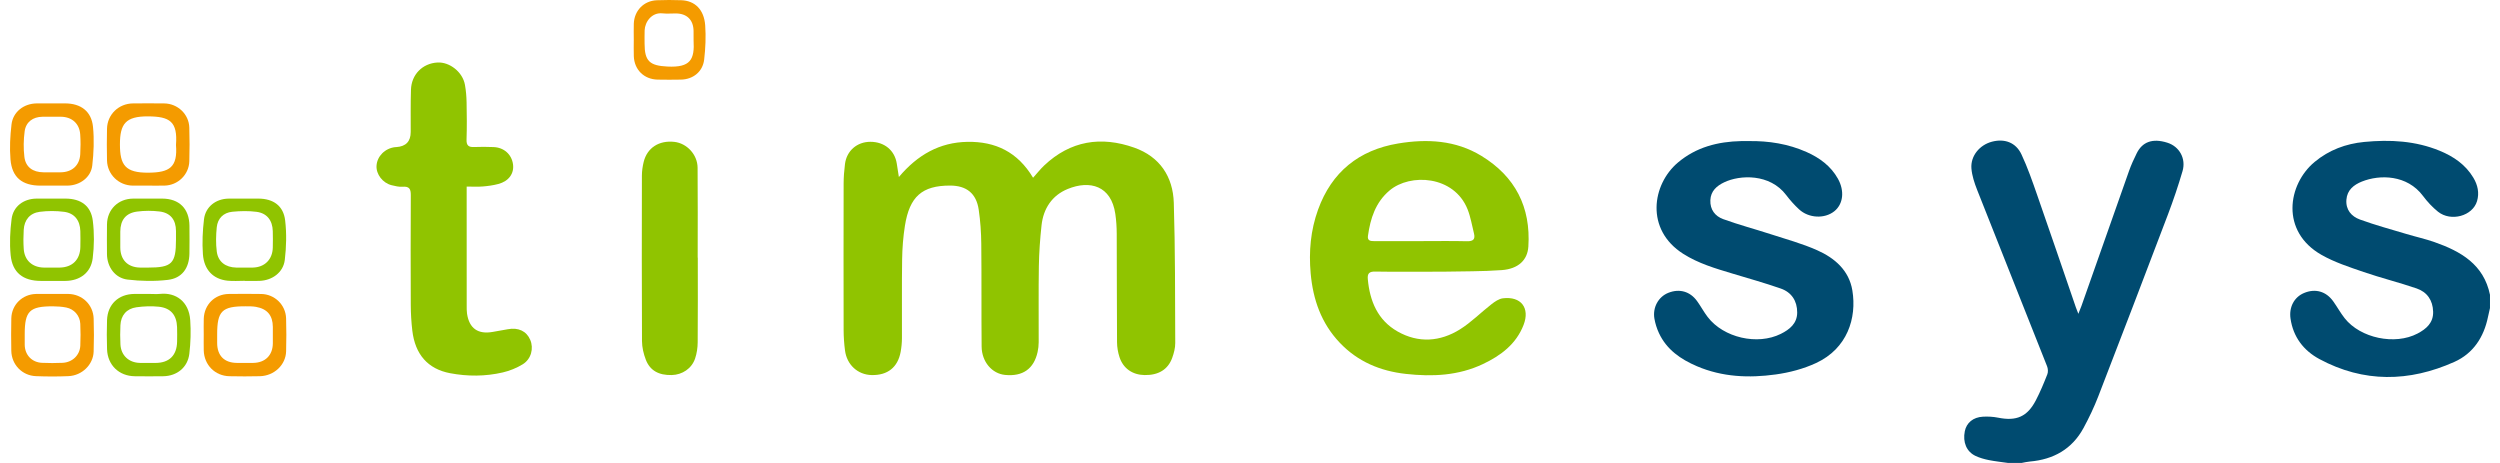 <svg xmlns="http://www.w3.org/2000/svg" width="162.0" height="30.0" viewBox="0.0 0.0 162.0 30.0" fill="none">
<path d="M140.438 9.245C139.467 8.941 138.819 9.204 138.458 9.935C138.275 10.305 138.101 10.683 137.963 11.072C136.928 13.991 135.903 16.913 134.875 19.834C134.826 19.973 134.767 20.108 134.677 20.335C134.597 20.127 134.553 20.025 134.517 19.92C133.682 17.491 132.855 15.059 132.008 12.635C131.698 11.747 131.39 10.854 130.991 10.005C130.625 9.227 129.894 8.966 129.074 9.183C128.277 9.394 127.684 10.108 127.748 10.914C127.786 11.386 127.944 11.862 128.12 12.308C129.623 16.119 131.144 19.922 132.65 23.732C132.711 23.886 132.727 24.103 132.668 24.253C132.444 24.824 132.208 25.393 131.925 25.937C131.369 27.006 130.663 27.305 129.473 27.065C129.155 27.001 128.819 26.984 128.495 27.001C127.858 27.035 127.429 27.398 127.319 27.944C127.177 28.653 127.43 29.268 128.015 29.544C128.283 29.67 128.578 29.753 128.87 29.812C129.286 29.896 129.711 29.939 130.132 30H130.992C131.171 29.968 131.349 29.923 131.529 29.908C133.063 29.777 134.267 29.105 135.011 27.736C135.371 27.072 135.698 26.384 135.97 25.681C137.489 21.754 138.994 17.822 140.488 13.886C140.836 12.966 141.152 12.032 141.428 11.089C141.662 10.292 141.241 9.496 140.438 9.245Z" fill="#004B70" />
<path d="M157.757 15.689C157.165 15.481 156.547 15.346 155.945 15.165C154.934 14.862 153.913 14.586 152.923 14.225C152.375 14.025 151.996 13.598 152.047 12.939C152.096 12.309 152.528 11.975 153.048 11.766C154.216 11.297 155.984 11.321 157.009 12.695C157.289 13.069 157.617 13.425 157.981 13.717C158.82 14.388 160.227 13.998 160.513 13.032C160.67 12.499 160.557 11.986 160.272 11.512C159.764 10.665 158.991 10.141 158.1 9.773C156.523 9.122 154.87 9.036 153.202 9.198C152.013 9.313 150.918 9.719 149.985 10.495C148.237 11.95 147.766 14.997 150.43 16.514C151.276 16.996 152.231 17.305 153.16 17.624C154.293 18.014 155.461 18.302 156.595 18.69C157.276 18.923 157.647 19.457 157.667 20.197C157.687 20.919 157.225 21.313 156.659 21.612C155.195 22.384 152.953 21.915 151.933 20.619C151.66 20.272 151.447 19.879 151.189 19.52C150.722 18.871 150.023 18.682 149.296 18.989C148.661 19.258 148.32 19.902 148.425 20.639C148.596 21.836 149.273 22.716 150.297 23.267C153.168 24.812 156.119 24.76 159.045 23.45C160.264 22.904 160.954 21.847 161.222 20.535C161.261 20.343 161.307 20.152 161.351 19.961V19.103C160.947 17.133 159.461 16.288 157.757 15.689Z" fill="#004B70" />
<path d="M117.752 16.215C116.779 15.782 115.738 15.499 114.721 15.169C113.704 14.839 112.667 14.565 111.664 14.2C111.141 14.01 110.806 13.588 110.831 12.972C110.856 12.374 111.249 12.043 111.726 11.814C112.746 11.325 114.688 11.239 115.746 12.641C115.995 12.971 116.275 13.284 116.578 13.564C117.206 14.148 118.241 14.19 118.865 13.688C119.444 13.223 119.54 12.369 119.095 11.577C118.634 10.755 117.911 10.228 117.072 9.854C115.876 9.321 114.611 9.122 113.306 9.142C113.149 9.141 112.991 9.138 112.834 9.142C111.32 9.175 109.914 9.533 108.731 10.531C107.05 11.95 106.603 14.876 109.07 16.446C110.051 17.07 111.146 17.392 112.242 17.721C113.294 18.038 114.354 18.335 115.391 18.696C116.096 18.941 116.46 19.504 116.458 20.251C116.456 20.961 115.969 21.35 115.397 21.635C113.88 22.39 111.687 21.885 110.659 20.543C110.408 20.215 110.213 19.845 109.97 19.51C109.514 18.88 108.828 18.69 108.11 18.974C107.468 19.229 107.08 19.917 107.206 20.649C107.262 20.969 107.363 21.29 107.5 21.584C108 22.659 108.911 23.282 109.963 23.732C111.607 24.435 113.336 24.505 115.065 24.265C115.959 24.142 116.872 23.901 117.687 23.522C119.702 22.584 120.329 20.619 120.033 18.821C119.819 17.518 118.885 16.718 117.752 16.215Z" fill="#004B70" />
<path d="M45.697 1.643C45.622 0.623 45.034 0.047 44.151 0.015C43.622 -0.004 43.091 -0.006 42.562 0.016C41.715 0.051 41.099 0.689 41.07 1.54C41.059 1.883 41.068 2.226 41.069 2.569C41.069 2.926 41.058 3.283 41.071 3.64C41.101 4.516 41.73 5.138 42.61 5.159C43.111 5.17 43.612 5.167 44.114 5.159C44.906 5.148 45.537 4.653 45.63 3.861C45.715 3.129 45.75 2.378 45.697 1.643ZM43.244 4.312C42.106 4.255 41.769 3.968 41.769 2.829C41.768 2.543 41.763 2.257 41.772 1.972C41.791 1.418 42.233 0.789 42.932 0.866C43.215 0.897 43.504 0.87 43.79 0.871C44.512 0.874 44.931 1.285 44.943 2.003C44.946 2.203 44.944 2.403 44.944 2.603C45.018 3.858 44.75 4.389 43.244 4.312Z" fill="#F49B00" />
<path d="M2.625 12.029C2.855 12.029 3.084 12.029 3.313 12.029C3.672 12.028 4.03 12.033 4.388 12.027C5.173 12.015 5.888 11.499 5.978 10.729C6.075 9.899 6.109 9.043 6.026 8.213C5.925 7.211 5.237 6.702 4.221 6.7C3.605 6.699 2.989 6.695 2.373 6.701C1.543 6.71 0.841 7.251 0.746 8.063C0.658 8.81 0.617 9.577 0.679 10.325C0.775 11.498 1.435 12.028 2.625 12.029ZM1.598 8.505C1.68 7.901 2.137 7.574 2.746 7.566C3.147 7.56 3.548 7.562 3.949 7.565C4.66 7.572 5.15 8.007 5.198 8.711C5.227 9.138 5.225 9.57 5.2 9.997C5.157 10.723 4.668 11.159 3.93 11.165C3.73 11.166 3.529 11.165 3.328 11.165C3.156 11.165 2.984 11.166 2.812 11.165C2.126 11.159 1.659 10.828 1.58 10.165C1.514 9.619 1.524 9.051 1.598 8.505Z" fill="#F49B00" />
<path d="M4.433 19.048C4.089 19.042 3.745 19.047 3.401 19.047C3.043 19.048 2.685 19.041 2.327 19.049C1.446 19.069 0.753 19.75 0.733 20.631C0.718 21.331 0.718 22.032 0.732 22.732C0.75 23.629 1.433 24.341 2.333 24.375C3.034 24.402 3.738 24.405 4.439 24.374C5.318 24.335 6.039 23.629 6.068 22.787C6.093 22.073 6.092 21.358 6.069 20.643C6.04 19.743 5.329 19.064 4.433 19.048ZM5.204 22.398C5.176 23.014 4.691 23.482 4.054 23.511C3.611 23.531 3.165 23.532 2.722 23.511C2.061 23.481 1.61 22.999 1.602 22.343C1.599 22.114 1.602 21.886 1.602 21.657C1.601 20.155 1.916 19.843 3.443 19.85C3.728 19.852 4.017 19.872 4.295 19.927C4.809 20.031 5.179 20.46 5.203 20.983C5.224 21.454 5.225 21.927 5.204 22.398Z" fill="#F49B00" />
<path d="M10.644 6.702C9.971 6.693 9.298 6.696 8.624 6.701C7.691 6.707 6.954 7.417 6.934 8.343C6.919 9.029 6.918 9.715 6.934 10.4C6.957 11.306 7.692 12.016 8.596 12.028C8.926 12.032 9.255 12.029 9.585 12.028C9.943 12.028 10.301 12.034 10.659 12.027C11.526 12.01 12.243 11.32 12.268 10.45C12.289 9.722 12.29 8.992 12.267 8.264C12.241 7.399 11.516 6.713 10.644 6.702ZM9.613 11.19C8.112 11.2 7.772 10.689 7.772 9.358C7.771 8.027 8.14 7.534 9.586 7.541C11.003 7.548 11.521 7.87 11.404 9.395C11.518 10.833 10.996 11.181 9.613 11.19Z" fill="#F49B00" />
<path d="M16.929 19.05C16.227 19.039 15.525 19.039 14.824 19.049C13.916 19.062 13.236 19.737 13.204 20.651C13.192 20.994 13.202 21.337 13.202 21.68C13.202 22.023 13.194 22.366 13.203 22.709C13.229 23.648 13.931 24.359 14.868 24.379C15.527 24.393 16.186 24.395 16.845 24.378C17.768 24.353 18.517 23.645 18.54 22.768C18.559 22.054 18.562 21.338 18.539 20.625C18.511 19.753 17.796 19.063 16.929 19.05ZM17.68 22.256C17.669 23.023 17.188 23.502 16.411 23.516C16.053 23.522 15.695 23.521 15.337 23.516C14.527 23.505 14.075 23.043 14.072 22.229C14.071 22.043 14.072 21.857 14.072 21.672C14.072 20.157 14.383 19.845 15.901 19.848C16.129 19.849 16.362 19.845 16.585 19.884C17.323 20.015 17.674 20.441 17.68 21.184C17.683 21.541 17.685 21.898 17.68 22.256Z" fill="#F49B00" />
<path d="M73.506 9.57C71.351 8.805 69.361 9.115 67.658 10.728C67.422 10.951 67.22 11.21 66.943 11.518C65.943 9.846 64.502 9.16 62.69 9.192C60.887 9.223 59.46 10.031 58.247 11.47C58.186 11.081 58.148 10.843 58.112 10.605C57.981 9.745 57.308 9.188 56.398 9.189C55.538 9.19 54.864 9.767 54.755 10.627C54.701 11.05 54.668 11.479 54.667 11.906C54.66 15.066 54.66 18.226 54.667 21.386C54.668 21.827 54.699 22.271 54.756 22.708C54.876 23.643 55.587 24.285 56.485 24.304C57.516 24.326 58.177 23.804 58.362 22.802C58.416 22.509 58.445 22.207 58.446 21.91C58.454 20.208 58.432 18.506 58.458 16.805C58.469 16.08 58.525 15.35 58.638 14.634C58.938 12.732 59.756 12.023 61.565 12.025C62.63 12.026 63.266 12.529 63.421 13.59C63.529 14.321 63.58 15.066 63.587 15.805C63.611 18.021 63.588 20.238 63.609 22.454C63.619 23.45 64.282 24.214 65.135 24.296C66.274 24.406 66.993 23.903 67.236 22.811C67.282 22.604 67.306 22.388 67.307 22.177C67.313 20.532 67.291 18.887 67.318 17.243C67.333 16.361 67.396 15.476 67.492 14.599C67.611 13.51 68.175 12.659 69.19 12.245C70.624 11.659 72.006 12.031 72.273 13.863C72.335 14.285 72.362 14.716 72.364 15.142C72.375 17.487 72.368 19.832 72.384 22.177C72.386 22.5 72.443 22.834 72.543 23.141C72.783 23.878 73.388 24.291 74.169 24.304C75.063 24.32 75.687 23.947 75.959 23.189C76.069 22.884 76.158 22.55 76.156 22.23C76.143 19.201 76.156 16.17 76.062 13.143C76.01 11.444 75.154 10.154 73.506 9.57Z" fill="#90C400" />
<path d="M32.904 21.335C32.581 21.396 32.257 21.448 31.933 21.507C30.976 21.68 30.406 21.281 30.264 20.326C30.239 20.158 30.242 19.984 30.242 19.813C30.24 17.412 30.24 15.011 30.24 12.61C30.24 12.469 30.24 12.328 30.24 12.09C30.629 12.09 30.956 12.111 31.279 12.084C31.619 12.056 31.963 12.01 32.292 11.922C32.97 11.742 33.325 11.243 33.243 10.644C33.154 10 32.653 9.553 31.975 9.53C31.56 9.516 31.144 9.507 30.729 9.527C30.366 9.545 30.219 9.43 30.232 9.041C30.259 8.242 30.251 7.441 30.235 6.641C30.228 6.257 30.196 5.87 30.128 5.493C29.979 4.668 29.138 4.004 28.34 4.051C27.379 4.109 26.662 4.825 26.631 5.812C26.602 6.726 26.616 7.641 26.614 8.555C26.613 9.164 26.304 9.489 25.687 9.531C25.658 9.533 25.63 9.532 25.601 9.535C24.949 9.61 24.436 10.124 24.399 10.739C24.366 11.288 24.794 11.855 25.374 12.001C25.608 12.059 25.857 12.12 26.092 12.101C26.524 12.066 26.623 12.248 26.62 12.645C26.607 15.017 26.608 17.389 26.618 19.762C26.621 20.316 26.653 20.874 26.718 21.425C26.9 22.963 27.721 23.911 29.168 24.184C30.299 24.398 31.449 24.396 32.575 24.135C33.026 24.031 33.479 23.848 33.873 23.606C34.423 23.267 34.597 22.572 34.359 22.021C34.115 21.453 33.587 21.206 32.904 21.335Z" fill="#90C400" />
<path d="M45.21 16.697C45.21 14.753 45.222 12.808 45.204 10.864C45.195 10.012 44.506 9.283 43.696 9.193C42.703 9.084 41.933 9.579 41.71 10.494C41.639 10.783 41.596 11.086 41.595 11.382C41.588 14.956 41.583 18.53 41.601 22.104C41.603 22.508 41.704 22.93 41.849 23.309C42.122 24.017 42.693 24.324 43.53 24.303C44.212 24.286 44.821 23.884 45.042 23.233C45.154 22.902 45.207 22.537 45.21 22.186C45.226 20.357 45.217 18.527 45.217 16.697C45.215 16.697 45.212 16.697 45.21 16.697Z" fill="#90C400" />
<path d="M89.111 17.598C90.357 17.619 91.604 17.606 92.851 17.606C93.066 17.606 93.281 17.61 93.496 17.605C94.769 17.577 96.046 17.597 97.313 17.503C98.389 17.422 98.983 16.855 99.038 15.976C99.201 13.419 98.191 11.443 95.999 10.103C94.32 9.078 92.46 8.987 90.592 9.299C88.062 9.721 86.293 11.143 85.41 13.586C84.927 14.923 84.805 16.302 84.931 17.713C85.082 19.412 85.618 20.946 86.813 22.205C87.98 23.435 89.443 24.047 91.106 24.23C92.824 24.42 94.51 24.344 96.103 23.587C97.257 23.039 98.245 22.299 98.726 21.06C99.155 19.955 98.564 19.187 97.388 19.33C97.129 19.362 96.866 19.544 96.649 19.713C95.961 20.247 95.341 20.883 94.607 21.342C93.317 22.148 91.915 22.245 90.569 21.483C89.277 20.752 88.764 19.517 88.634 18.09C88.599 17.716 88.729 17.592 89.111 17.598ZM88.643 15.285C88.8 14.158 89.133 13.113 90.042 12.344C91.379 11.213 94.224 11.371 95.098 13.562C95.297 14.058 95.381 14.6 95.513 15.122C95.612 15.516 95.454 15.642 95.05 15.632C94.064 15.607 93.077 15.624 92.09 15.624C91.075 15.623 90.059 15.621 89.044 15.625C88.806 15.625 88.599 15.601 88.643 15.285Z" fill="#90C400" />
<path d="M4.246 12.869C3.959 12.868 3.673 12.869 3.386 12.869C3.042 12.87 2.698 12.866 2.354 12.87C1.527 12.881 0.855 13.376 0.751 14.191C0.653 14.964 0.614 15.763 0.691 16.536C0.803 17.667 1.496 18.201 2.644 18.203C3.174 18.204 3.704 18.207 4.234 18.203C5.178 18.195 5.891 17.673 6.007 16.737C6.107 15.937 6.113 15.106 6.014 14.306C5.894 13.335 5.243 12.873 4.246 12.869ZM5.207 16.001C5.194 16.826 4.689 17.328 3.865 17.339C3.694 17.342 3.522 17.34 3.351 17.34C3.179 17.34 3.007 17.343 2.836 17.339C2.089 17.323 1.588 16.87 1.538 16.134C1.51 15.722 1.512 15.306 1.537 14.894C1.574 14.249 1.934 13.808 2.579 13.725C3.096 13.658 3.637 13.659 4.154 13.726C4.83 13.814 5.186 14.283 5.206 14.974C5.216 15.316 5.213 15.658 5.207 16.001Z" fill="#90C400" />
<path d="M8.267 18.117C9.125 18.22 10.013 18.235 10.87 18.137C11.796 18.031 12.262 17.372 12.275 16.428C12.283 15.828 12.283 15.228 12.276 14.628C12.263 13.517 11.615 12.875 10.513 12.869C10.227 12.868 9.94 12.869 9.654 12.869C9.31 12.869 8.967 12.866 8.623 12.87C7.655 12.879 6.947 13.575 6.933 14.54C6.924 15.183 6.927 15.826 6.932 16.469C6.939 17.292 7.449 18.018 8.267 18.117ZM8.883 13.71C9.361 13.647 9.86 13.645 10.338 13.704C11.052 13.791 11.401 14.247 11.404 14.969C11.405 15.155 11.404 15.341 11.404 15.527C11.404 17.08 11.143 17.34 9.585 17.34C9.413 17.34 9.241 17.343 9.069 17.339C8.273 17.32 7.801 16.839 7.795 16.038C7.792 15.695 7.792 15.352 7.795 15.009C7.8 14.262 8.145 13.809 8.883 13.71Z" fill="#90C400" />
<path d="M16.743 12.869C16.099 12.867 15.454 12.864 14.809 12.871C13.988 12.88 13.315 13.4 13.219 14.208C13.13 14.955 13.095 15.72 13.148 16.47C13.221 17.49 13.819 18.092 14.747 18.189C15.115 18.228 15.491 18.196 15.864 18.196C15.864 18.198 15.864 18.201 15.864 18.203C16.179 18.203 16.495 18.212 16.81 18.201C17.638 18.174 18.356 17.657 18.454 16.846C18.556 16.003 18.576 15.131 18.479 14.29C18.369 13.335 17.713 12.873 16.743 12.869ZM17.677 16.044C17.658 16.818 17.149 17.323 16.378 17.339C16.193 17.343 16.007 17.34 15.821 17.34C15.649 17.34 15.478 17.343 15.306 17.339C14.618 17.324 14.133 16.967 14.047 16.3C13.98 15.783 13.993 15.246 14.046 14.726C14.105 14.153 14.476 13.78 15.051 13.722C15.572 13.67 16.11 13.659 16.627 13.727C17.303 13.815 17.658 14.285 17.676 14.975C17.686 15.331 17.685 15.688 17.677 16.044Z" fill="#90C400" />
<path d="M10.386 19.043C10.144 19.067 9.899 19.047 9.655 19.047C9.34 19.047 9.024 19.045 8.709 19.047C7.677 19.056 6.971 19.721 6.936 20.744C6.916 21.372 6.915 22.003 6.937 22.631C6.971 23.657 7.71 24.369 8.732 24.38C9.348 24.387 9.964 24.389 10.581 24.38C11.469 24.366 12.164 23.808 12.269 22.924C12.354 22.205 12.377 21.468 12.327 20.746C12.242 19.529 11.386 18.943 10.386 19.043ZM11.476 22.138C11.46 23.026 10.97 23.512 10.088 23.518C9.931 23.519 9.773 23.518 9.616 23.518C9.43 23.517 9.244 23.521 9.058 23.516C8.343 23.498 7.841 23.028 7.804 22.318C7.782 21.905 7.784 21.49 7.803 21.077C7.833 20.439 8.198 20.001 8.843 19.911C9.32 19.845 9.815 19.826 10.293 19.876C11.065 19.957 11.447 20.418 11.474 21.197C11.485 21.51 11.481 21.824 11.476 22.138Z" fill="#90C400" />
</svg>